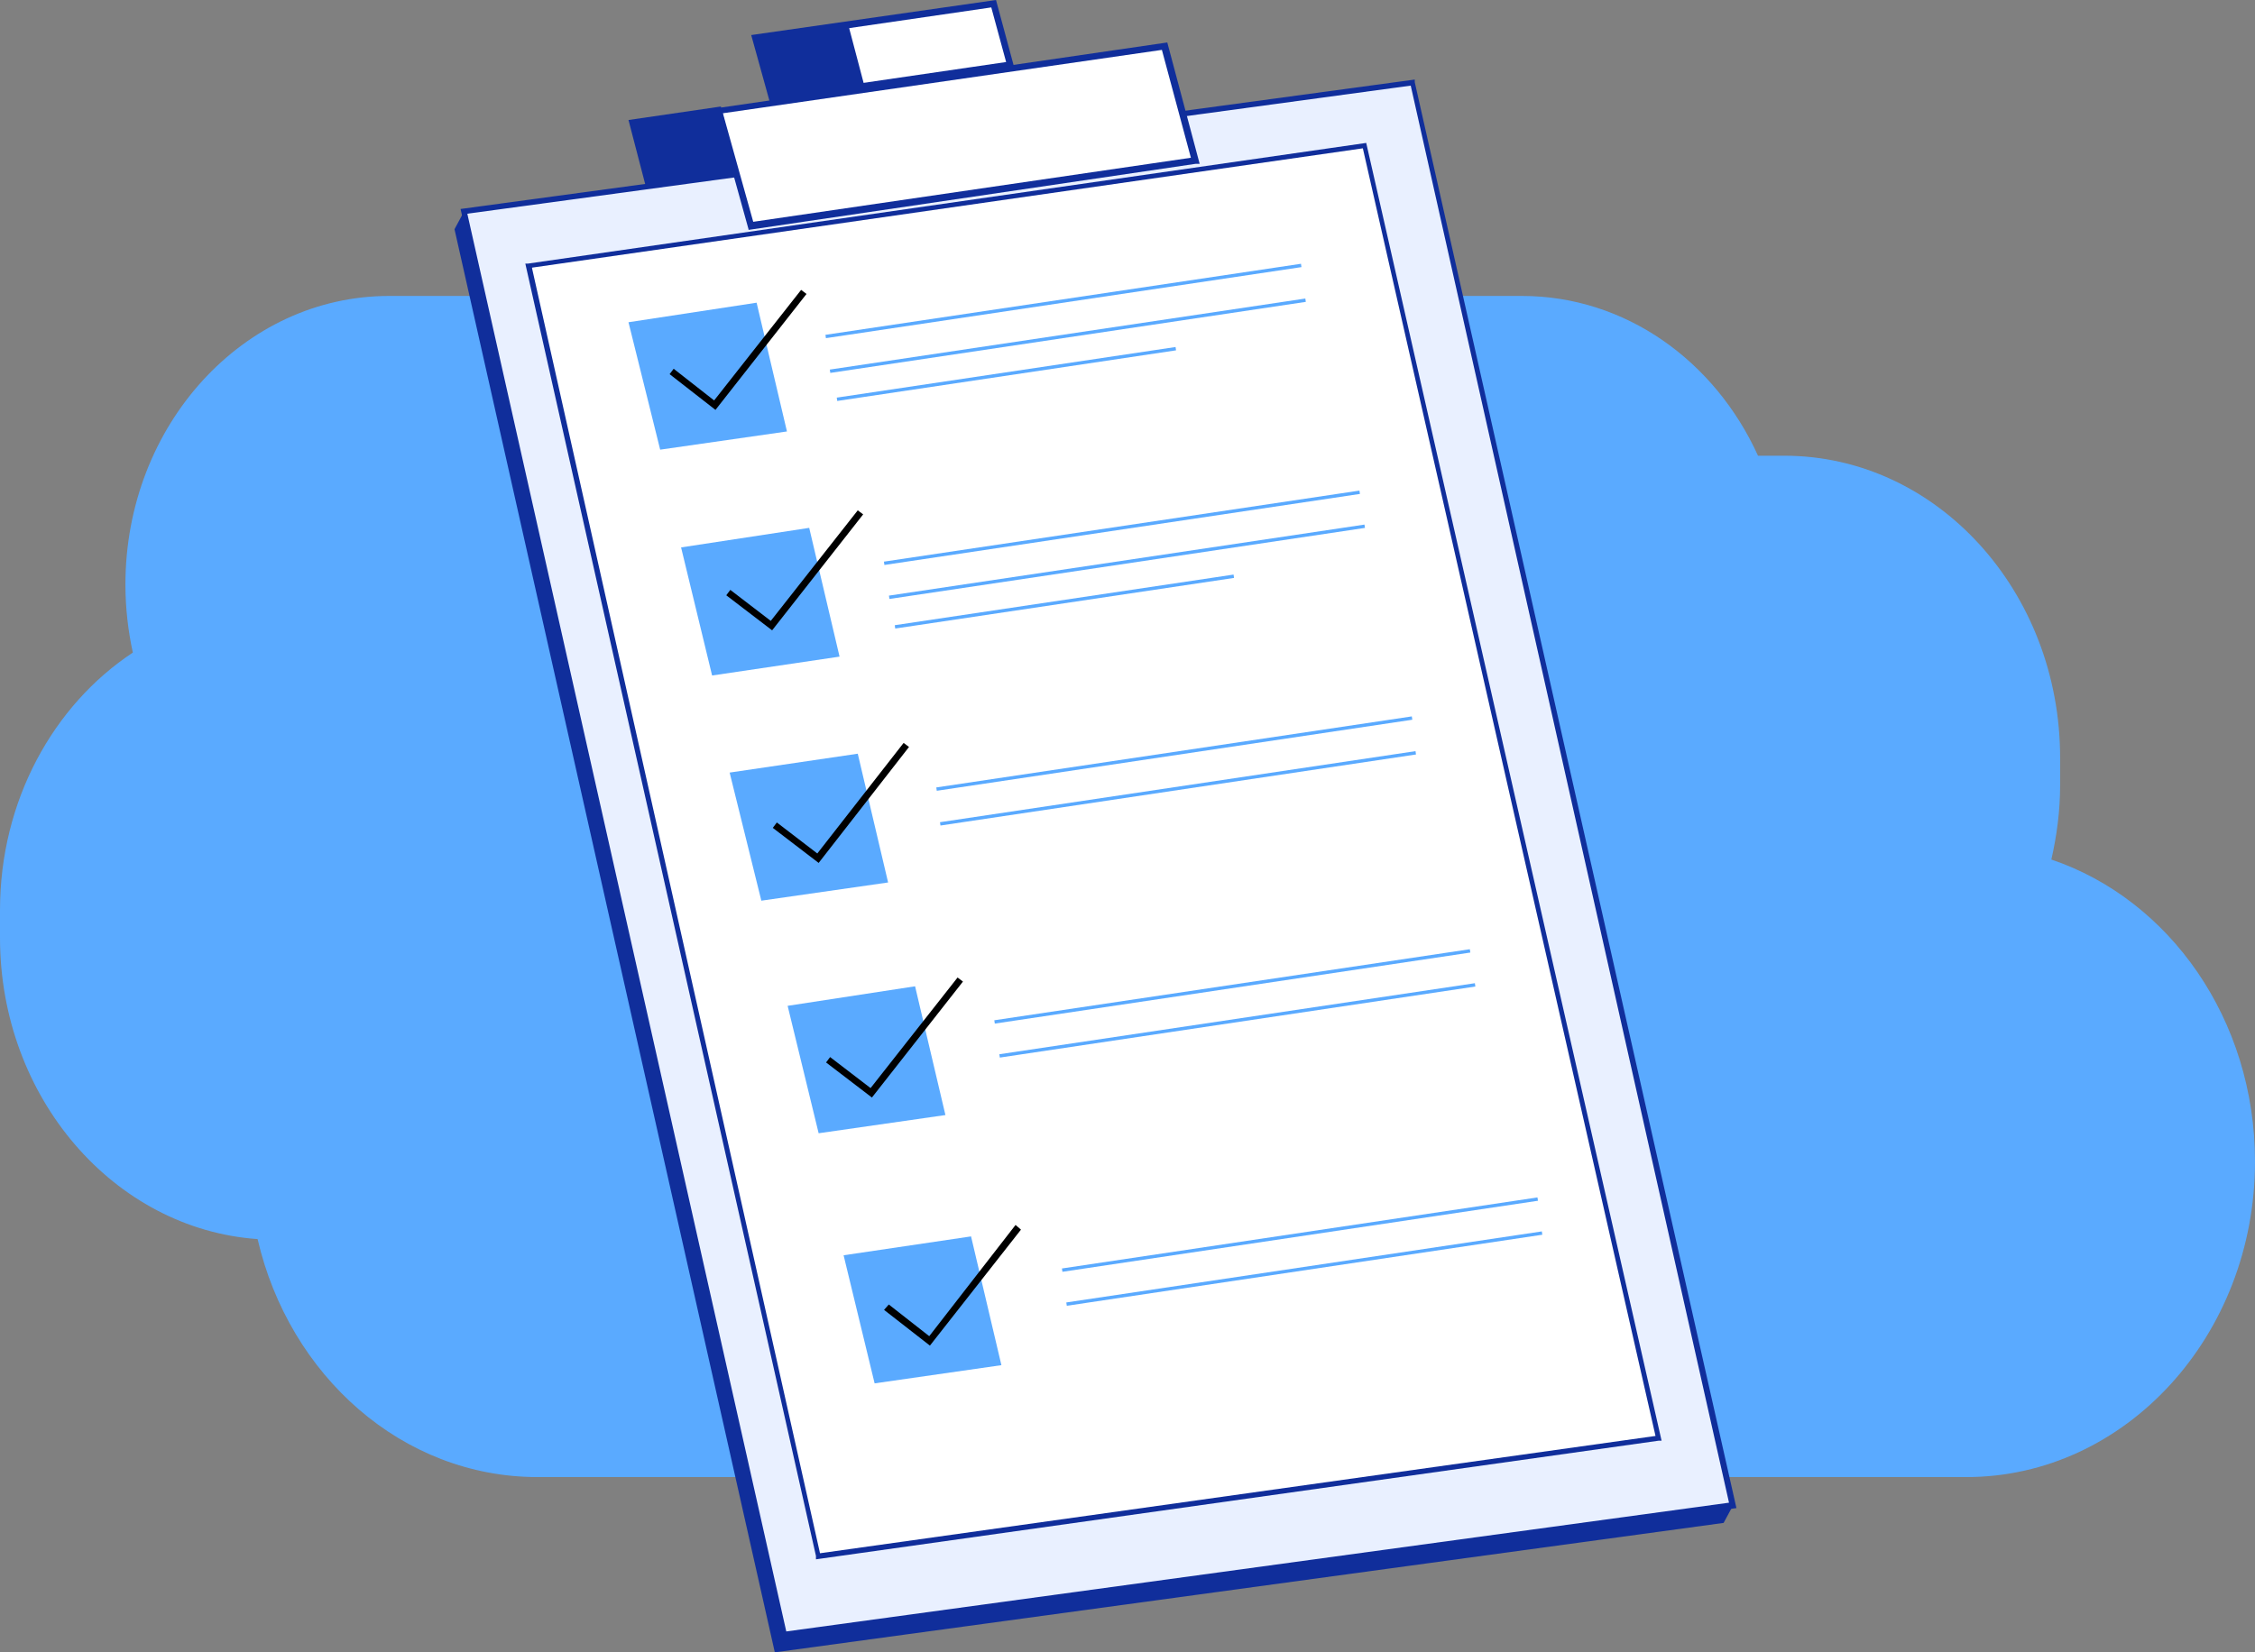 <?xml version="1.0" encoding="UTF-8"?>
<svg id="Layer_1" data-name="Layer 1" xmlns="http://www.w3.org/2000/svg" version="1.1" viewBox="0 0 334.4 245.1">
  <rect x="0" y="0" width="334.4" height="245.1" fill="#808080" stroke="none"/>
  <defs>
    <style>
      .cls-1 {
        fill: #5aaaff;
      }

      .cls-1, .cls-2, .cls-3, .cls-4, .cls-5 {
        stroke-width: 0px;
      }

      .cls-2 {
        fill: #000;
      }

      .cls-3 {
        fill: #102e9b;
      }

      .cls-4 {
        fill: #e9f0ff;
      }

      .cls-5 {
        fill: #fff;
      }
    </style>
  </defs>
  <path class="cls-1" d="M304.2,127.5c.8-3.5,1.3-7.2,1.3-11v-4.1c0-24.7-18.3-44.8-40.9-44.8h-3.9c-6.4-14.1-19.7-23.7-35-23.7H57.7c-21.6,0-39.1,19.2-39.1,42.8h0c0,3.5.4,6.9,1.1,10.1C7.9,104.6,0,118.8,0,135v4.1c0,23.7,16.9,43.2,38.2,44.7,4.7,20.3,21.5,35.3,41.5,35.3h211.9c23.6,0,42.8-21,42.8-46.8h0c0-21.1-12.7-38.9-30.2-44.8Z"/>
  <polygon class="cls-3" points="255.6 225.9 114.9 245.1 67.4 34 68.8 31.4 116.3 242.5 257 223.3 255.6 225.9"/>
  <g>
    <polygon class="cls-4" points="257 223.3 116.3 242.5 68.8 31.4 209.5 12.2 257 223.3"/>
    <path class="cls-3" d="M116,242.9v-.4c0,0-47.7-211.5-47.7-211.5L209.8,11.8v.4c0,0,47.7,211.5,47.7,211.5l-141.4,19.3ZM69.3,31.7l47.3,210.3,139.8-19.1L209.2,12.7,69.3,31.7Z"/>
  </g>
  <g>
    <polygon class="cls-5" points="246 213.3 121.3 230.8 78.4 39.4 202.4 21.6 246 213.3"/>
    <path class="cls-3" d="M121,231.2v-.4c0,0-43.1-191.7-43.1-191.7h.4c0,0,124.3-17.9,124.3-17.9l43.8,192.5h-.4c0,0-125,17.6-125,17.6ZM78.9,39.8l42.7,190.6,123.9-17.4L202.1,22l-123.2,17.7Z"/>
  </g>
  <g>
    <polygon class="cls-5" points="177.2 23.8 111.3 33.4 106.6 16.4 172.7 6.8 177.2 23.8"/>
    <path class="cls-3" d="M111,34l-5-18h.6c0,0,66.5-9.7,66.5-9.7l4.8,18h-.6c0,0-66.3,9.8-66.3,9.8ZM107.2,16.8l4.5,16.1,64.9-9.5-4.3-16-65.1,9.4Z"/>
  </g>
  <g>
    <polygon class="cls-5" points="149.7 9.6 114.6 14.8 112 5.7 147.3 .6 149.7 9.6"/>
    <path class="cls-3" d="M114.2,15.3l-2.8-10.1L147.7,0l2.7,10-36.1,5.3ZM112.7,6.1l2.3,8.1,34.2-5-2.2-8.1-34.3,5Z"/>
  </g>
  <polygon class="cls-1" points="116.7 64 97.9 66.7 93.2 47.8 112.2 44.9 116.7 64"/>
  <polygon class="cls-1" points="124.5 97.4 105.6 100.2 101 81.2 120 78.3 124.5 97.4"/>
  <polygon class="cls-1" points="131.7 130.9 112.9 133.6 108.2 114.6 127.2 111.8 131.7 130.9"/>
  <polygon class="cls-1" points="140.2 165.4 121.4 168.1 116.8 149.2 135.7 146.3 140.2 165.4"/>
  <polygon class="cls-1" points="148.5 202.5 129.7 205.2 125.1 186.2 144 183.4 148.5 202.5"/>
  <g>
    <rect class="cls-1" x="157.9" y="187.8" width="71.3" height=".5" transform="translate(-25.8 30.8) rotate(-8.5)"/>
    <rect class="cls-1" x="157.2" y="182.7" width="71.3" height=".5" transform="translate(-25 30.7) rotate(-8.5)"/>
  </g>
  <g>
    <rect class="cls-1" x="147.9" y="151" width="71.3" height=".5" transform="translate(-20.4 28.9) rotate(-8.5)"/>
    <rect class="cls-1" x="147.2" y="145.9" width="71.3" height=".5" transform="translate(-19.7 28.8) rotate(-8.5)"/>
  </g>
  <g>
    <rect class="cls-1" x="139.1" y="116.5" width="71.3" height=".5" transform="translate(-15.4 27.3) rotate(-8.5)"/>
    <rect class="cls-1" x="138.5" y="111.4" width="71.3" height=".5" transform="translate(-14.6 27.1) rotate(-8.5)"/>
  </g>
  <g>
    <rect class="cls-1" x="131.5" y="83" width="71.3" height=".5" transform="translate(-10.5 25.7) rotate(-8.5)"/>
    <rect class="cls-1" x="130.8" y="77.9" width="71.3" height=".5" transform="translate(-9.8 25.6) rotate(-8.5)"/>
  </g>
  <g>
    <rect class="cls-1" x="122.7" y="49.4" width="71.3" height=".5" transform="translate(-5.6 24.1) rotate(-8.5)"/>
    <rect class="cls-1" x="123.9" y="55.1" width="50.8" height=".5" transform="translate(-6.6 22.8) rotate(-8.5)"/>
    <rect class="cls-1" x="132.5" y="88.9" width="50.8" height=".5" transform="translate(-11.5 24.4) rotate(-8.5)"/>
    <rect class="cls-1" x="122.1" y="44.3" width="71.3" height=".5" transform="translate(-4.9 23.9) rotate(-8.5)"/>
  </g>
  <polygon class="cls-3" points="128.2 12.8 114.6 14.8 112 5.7 125.8 3.7 128.2 12.8"/>
  <polygon class="cls-3" points="109.4 25.8 95.7 27.4 93.2 17.8 106.9 15.8 109.4 25.8"/>
  <polygon class="cls-2" points="114.5 93.5 107.7 88.3 108.3 87.5 114.3 92.1 127.2 75.7 128 76.3 114.5 93.5"/>
  <polygon class="cls-2" points="106.1 60.8 99.3 55.5 99.9 54.7 105.9 59.4 118.8 43 119.6 43.6 106.1 60.8"/>
  <polygon class="cls-2" points="121.4 128 114.6 122.8 115.2 122 121.2 126.6 134 110.2 134.8 110.8 121.4 128"/>
  <polygon class="cls-2" points="129.3 162.8 122.5 157.6 123.1 156.8 129.1 161.4 142 145 142.8 145.6 129.3 162.8"/>
  <polygon class="cls-2" points="137.9 199.6 131.1 194.3 131.8 193.5 137.8 198.2 150.6 181.7 151.4 182.4 137.9 199.6"/>
</svg>